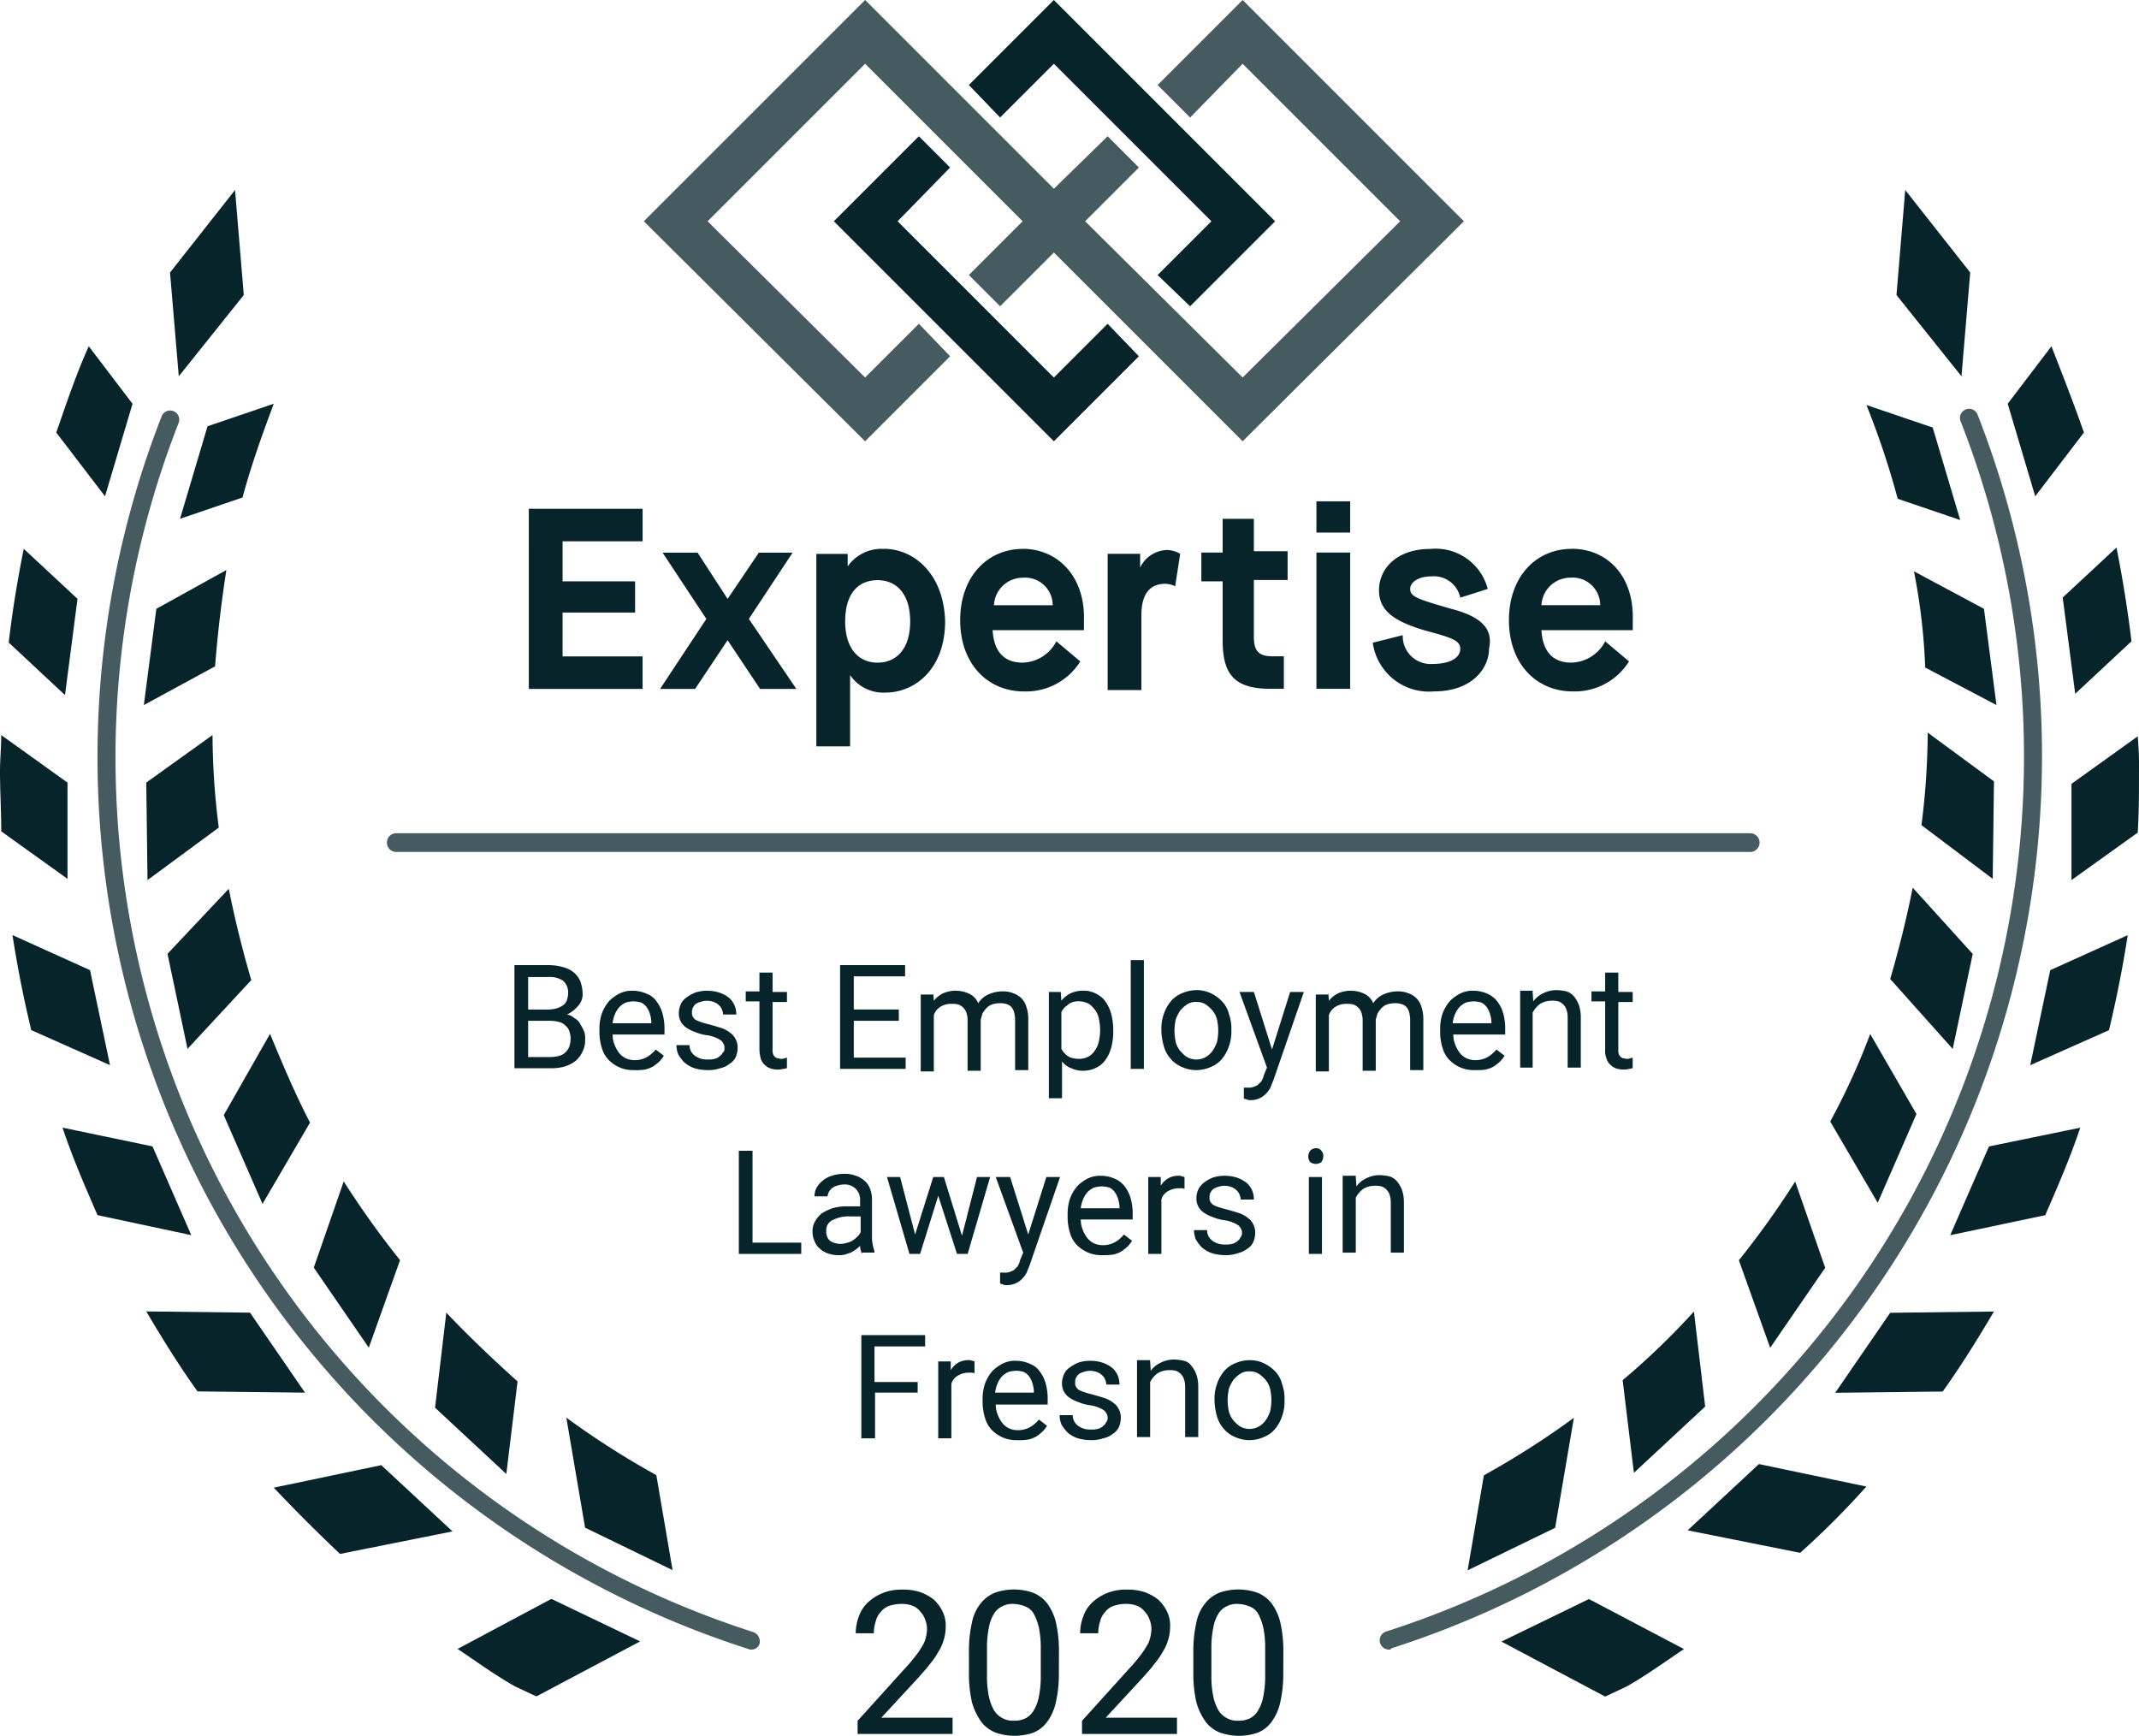 <?xml version="1.0" encoding="UTF-8"?> <svg xmlns="http://www.w3.org/2000/svg" width="140.528" height="114.041" viewBox="0 0 140.528 114.041"><g id="ca_fresno_employment-lawyers_2020_inverse_2" data-name="ca_fresno_employment-lawyers_2020_inverse 2" transform="translate(-28.8 -18.6)"><g id="Group_71" data-name="Group 71" transform="translate(35.206 45.498)" opacity="0.75"><path id="Path_49" data-name="Path 49" d="M129.243,165.575a.607.607,0,0,1-.164-1.191,60.371,60.371,0,0,0,37.74-79.463.6.6,0,1,1,1.109-.452,61.567,61.567,0,0,1-38.52,81.024C129.366,165.575,129.325,165.575,129.243,165.575Zm-41.887,0a.37.37,0,0,1-.205-.041A61.541,61.541,0,0,1,48.63,84.51a.6.6,0,0,1,1.109.452,60.342,60.342,0,0,0,37.74,79.463.651.651,0,0,1,.411.78A.544.544,0,0,1,87.355,165.575Z" transform="translate(-44.4 -84.099)" fill="#08242b"></path></g><g id="Group_72" data-name="Group 72" transform="translate(28.8 31.084)"><path id="Path_50" data-name="Path 50" d="M40.545,61.238,44.816,55.9,44.241,49,39.97,54.421ZM35.7,69.122l1.807-6.078-2.875-3.778c-.821,1.807-1.478,3.778-2.135,5.667Zm6.735-4.6L40.627,70.6l4.107-1.4c.575-2.135,1.314-4.189,2.053-6.16ZM33.071,82.181l.821-6.324-3.532-3.285c-.411,2.053-.739,4.024-.986,6.16Zm6-5.667-.821,6.324,4.682-2.546c.164-2.135.411-4.189.739-6.324ZM33.235,87.931,28.882,84.81c0,.821-.082,1.561-.082,2.382,0,1.314.082,2.628.082,3.942l4.353,3.121V87.931Zm5.174,0,.082,6.406,4.682-3.45a49.25,49.25,0,0,1-.411-6.078l-4.353,3.121Zm-2.382,18.562-1.314-6.242-5.092-2.3c.329,2.135.739,4.189,1.232,6.242Zm3.778-7.31,1.314,6.242,4.189-4.517c-.575-1.971-1.068-3.942-1.478-6l-4.024,4.271Zm1.561,18.48-2.546-5.831L32.907,110.6c.657,1.971,1.478,3.86,2.3,5.749Zm2.135-7.885,2.546,5.831,3.121-5.339c-.986-1.889-1.807-3.86-2.628-5.831Zm5.339,18.233-3.614-5.256-6.817-.082c1.068,1.807,2.135,3.532,3.367,5.256Zm.575-8.213,3.614,5.256,2.053-5.749a58.864,58.864,0,0,1-3.7-5.174Zm1.725,18.808,7.392-1.478-4.682-4.353-7.063,1.478C48.183,135.732,49.662,137.21,51.14,138.606Zm6.981-15.852L57.382,129l4.682,4.353.739-6.078C61.16,125.794,59.6,124.315,58.121,122.755Zm6.9,18.808-6.16,3.285c1.232.821,2.464,1.725,3.778,2.464l1.4.657,6.817-3.614-5.831-2.793Zm2.218-4.682,5.749,2.792-1.068-6.242a55.5,55.5,0,0,1-5.914-3.778l1.232,7.228Zm91-82.461L153.97,49l-.575,6.9,4.271,5.339Zm2.464,8.624,1.807,6.078,3.2-4.189c-.657-1.889-1.4-3.778-2.135-5.667L160.7,63.045Zm-3.121,7.638-1.807-6.078-4.353-1.478a54.157,54.157,0,0,1,2.053,6.16Zm11.252,7.967q-.37-3.08-.986-6.16l-3.532,3.285.821,6.324Zm-8.87,4.189-.821-6.324-4.6-2.464a40.3,40.3,0,0,1,.739,6.324l4.682,2.464Zm4.928,11.5,4.353-3.121c.082-1.314.082-2.628.082-3.942a22.293,22.293,0,0,0-.082-2.382l-4.353,3.121v6.324Zm-5.174-.082.082-6.406-4.353-3.2a49.248,49.248,0,0,1-.411,6.078Zm3.778,6-1.314,6.242,5.174-2.3c.493-2.053.9-4.107,1.232-6.242Zm-6.406,5.174,1.314-6.242-3.942-4.353c-.411,2.053-.9,4.024-1.478,6Zm2.382,6.406-2.546,5.831,6.242-1.314c.821-1.889,1.643-3.778,2.3-5.749Zm-7.31,3.7,2.546-5.831-3.039-5.256a45.611,45.611,0,0,1-2.628,5.749Zm.821,7.228-3.614,5.256,7.063-.082c1.232-1.725,2.3-3.45,3.367-5.256l-6.817.082Zm-7.885,2.3,3.614-5.256-1.971-5.667a58.866,58.866,0,0,1-3.7,5.174Zm6.324,9.117-7.063-1.478-4.682,4.353,7.392,1.478A54.405,54.405,0,0,0,151.424,134.171Zm-16.016-6.981.739,6.078,4.682-4.353-.739-6.242A48.47,48.47,0,0,1,135.408,127.19Zm-2.218,14.373-5.749,2.792,6.817,3.614,1.4-.657c1.314-.739,2.546-1.643,3.778-2.464l-6.242-3.285Zm-7.967-1.889,5.749-2.792,1.232-7.228a55.5,55.5,0,0,1-5.914,3.778Z" transform="translate(-28.8 -49)" fill="#08242b"></path></g><g id="Group_73" data-name="Group 73" transform="translate(63.542 51.535)"><path id="Path_51" data-name="Path 51" d="M161.037,99.95h-2.053v2.218h-1.4v1.889h1.4v3.86c0,2.135.657,3.2,3.121,3.2h.9v-2.135h-.739c-.986,0-1.232-.411-1.232-1.314v-3.7h2.218v-1.889h-2.218V99.95Zm4.107-1.15h2.218v2.053h-2.218Zm0,3.367h2.218v8.952h-2.218Zm8.87,3.7c-2.3-.657-2.71-.821-2.71-1.314,0-.411.493-.821,1.4-.821a1.765,1.765,0,0,1,1.889,1.4l1.807-.575a3.539,3.539,0,0,0-3.778-2.628c-2.218,0-3.367,1.314-3.367,2.71s1.068,2.053,2.957,2.628c1.807.493,2.382.657,2.382,1.232s-.657.986-1.807.986a1.831,1.831,0,0,1-1.971-1.889l-1.971.493a3.728,3.728,0,0,0,4.024,3.2c2.546,0,3.614-1.561,3.614-2.792.246-1.15-.246-2.053-2.464-2.628Zm7.885-3.942c-2.3,0-4.107,1.807-4.107,4.682s1.807,4.682,4.189,4.682a4.192,4.192,0,0,0,3.7-1.971L184.116,108a2.575,2.575,0,0,1-2.218,1.4c-1.232,0-1.889-.739-1.971-2.135h6V106.6c.082-2.875-1.643-4.682-4.024-4.682Zm-1.971,3.7a1.9,1.9,0,0,1,1.889-1.807,1.813,1.813,0,0,1,1.971,1.807Zm-66.527,5.5h7.474v-2.135h-5.256V106.11h4.764v-2.053h-4.764v-2.628h5.256V99.293H113.4Zm17.33-8.952h-2.218l-2.053,3.039-1.971-3.039h-2.3l2.875,4.353-3.039,4.6h2.3l2.135-3.2,2.135,3.2h2.382l-3.121-4.6Zm6-.246a2.71,2.71,0,0,0-2.382,1.15v-.821H132.29V114.9h2.218v-4.682a2.644,2.644,0,0,0,2.3,1.15c2.053,0,3.942-1.643,3.942-4.682C140.668,103.564,138.7,101.921,136.726,101.921Zm-.411,7.474c-1.232,0-2.135-.9-2.135-2.71,0-1.889.9-2.71,2.135-2.71s2.135.9,2.135,2.71S137.547,109.4,136.315,109.4Zm9.527-7.474c-2.3,0-4.107,1.807-4.107,4.682s1.807,4.682,4.189,4.682a4.192,4.192,0,0,0,3.7-1.971L148.06,108a2.575,2.575,0,0,1-2.218,1.4c-1.232,0-1.889-.739-1.971-2.135h6V106.6C149.949,103.728,148.142,101.921,145.842,101.921Zm-1.889,3.7a1.9,1.9,0,0,1,1.889-1.807,1.813,1.813,0,0,1,1.971,1.807ZM155.37,102a2.02,2.02,0,0,0-1.807,1.15v-.9h-2.135V111.2h2.218v-4.928c0-1.4.575-2.053,1.561-2.053a1.547,1.547,0,0,1,.657.164l.329-2.135A1.836,1.836,0,0,0,155.37,102Z" transform="translate(-113.4 -98.8)" fill="#08242b"></path></g><g id="Group_77" data-name="Group 77" transform="translate(71.098 18.6)"><g id="Group_74" data-name="Group 74" transform="translate(21.354)"><path id="Path_52" data-name="Path 52" d="M189.385,22.789l10.349,10.349L196.2,36.669l2.135,2.053,5.585-5.585L189.385,18.6,183.8,24.185l2.053,2.135Z" transform="translate(-183.8 -18.6)" fill="#08242b"></path></g><g id="Group_75" data-name="Group 75" opacity="0.75"><path id="Path_53" data-name="Path 53" d="M165.556,24.185l2.135,2.135,3.45-3.532L181.49,33.137,171.141,43.4,160.793,33.137l3.532-3.532-2.053-2.053L158.739,31l-12.4-12.4L131.8,33.137l14.537,14.455,5.585-5.585-2.053-2.135L146.337,43.4,135.989,33.137l10.349-10.349,10.349,10.349-3.532,3.532,2.053,2.053,3.532-3.532,12.4,12.4,14.537-14.455L171.141,18.6Z" transform="translate(-131.8 -18.6)" fill="#08242b"></path></g><g id="Group_76" data-name="Group 76" transform="translate(12.484 8.952)"><path id="Path_54" data-name="Path 54" d="M176.655,56.252,166.389,45.985l3.45-3.532L167.785,40.4,162.2,45.985,176.655,60.44l5.585-5.585-2.053-2.135Z" transform="translate(-162.2 -40.4)" fill="#08242b"></path></g></g><g id="Group_80" data-name="Group 80" transform="translate(71.098 18.6)" opacity="0"><g id="Group_78" data-name="Group 78"><path id="Path_55" data-name="Path 55" d="M185.679,33.137,171.141,18.6l-6.16,6.242,2.053,2.053,4.107-4.107L181.49,33.137,171.141,43.486,167.035,39.3l-2.053-2.053-4.189-4.107,4.189-4.107L162.846,26.9,158.739,31,154.633,26.9,152.5,24.842l-6.16-6.242L131.8,33.137l14.537,14.455,6.16-6.16L150.444,39.3l-4.107,4.189L135.989,33.137l10.349-10.349,4.107,4.107,2.053,2.135,4.189,4.107L152.5,37.244l2.135,2.053,4.107-4.107,4.107,4.107,2.135,2.135,6.16,6.16Z" transform="translate(-131.8 -18.6)" fill="#08242b"></path></g><g id="Group_79" data-name="Group 79" transform="translate(12.484)"><path id="Path_56" data-name="Path 56" d="M176.655,22.789l4.107,4.107,2.135,2.135L187,33.137,182.9,37.244l2.053,2.053,6.242-6.16L184.951,26.9,182.9,24.842,176.655,18.6l-6.242,6.242,2.135,2.053ZM180.762,39.3l-4.107,4.189L172.549,39.3l-2.135-2.053-4.107-4.107,4.107-4.107L168.36,26.9l-6.16,6.242,6.16,6.16,2.053,2.135,6.242,6.16,6.242-6.16Z" transform="translate(-162.2 -18.6)" fill="#08242b"></path></g></g><g id="Group_81" data-name="Group 81" transform="translate(54.22 73.341)" opacity="0.75"><path id="Path_57" data-name="Path 57" d="M180.265,153.132H91.316a.616.616,0,1,1,0-1.232h88.949a.616.616,0,1,1,0,1.232Z" transform="translate(-90.7 -151.9)" fill="#08242b"></path></g><g id="Group_96" data-name="Group 96" transform="translate(62.597 81.678)"><g id="Group_82" data-name="Group 82" transform="translate(0 0.329)"><path id="Path_58" data-name="Path 58" d="M111.1,179.817V173h2.218a3.5,3.5,0,0,1,.945.123,1.833,1.833,0,0,1,.7.329,1.567,1.567,0,0,1,.452.575,2.43,2.43,0,0,1,.164.821,1.119,1.119,0,0,1-.287.821,2.1,2.1,0,0,1-.739.575.937.937,0,0,1,.493.246.806.806,0,0,1,.37.37,4.48,4.48,0,0,1,.246.452,1.213,1.213,0,0,1,.082.534,1.629,1.629,0,0,1-.164.821,1.716,1.716,0,0,1-.452.616,2.283,2.283,0,0,1-.7.37,3.2,3.2,0,0,1-.9.123H111.1Zm.9-3.9h1.355a2.08,2.08,0,0,0,.534-.082,1.284,1.284,0,0,0,.411-.205.638.638,0,0,0,.246-.329,1.476,1.476,0,0,0,.082-.452,1.019,1.019,0,0,0-.329-.821,1.579,1.579,0,0,0-.986-.246H112Zm0,.7v2.423h1.478a2.423,2.423,0,0,0,.575-.082.852.852,0,0,0,.411-.246.97.97,0,0,0,.246-.37,2.061,2.061,0,0,0,.082-.493,1.532,1.532,0,0,0-.082-.493.739.739,0,0,0-.246-.37.852.852,0,0,0-.411-.246,2.425,2.425,0,0,0-.575-.082H112Z" transform="translate(-111.1 -173)" fill="#08242b"></path></g><g id="Group_83" data-name="Group 83" transform="translate(5.585 2.012)"><path id="Path_59" data-name="Path 59" d="M127,182.315a2.283,2.283,0,0,1-.945-.164,2.33,2.33,0,0,1-.739-.493,1.861,1.861,0,0,1-.452-.78,3.529,3.529,0,0,1-.164-.986v-.205a3.147,3.147,0,0,1,.164-1.109,2.734,2.734,0,0,1,.493-.821,2.7,2.7,0,0,1,.7-.493,1.839,1.839,0,0,1,.821-.164,2.282,2.282,0,0,1,.945.205,1.411,1.411,0,0,1,.657.534,2.29,2.29,0,0,1,.37.78,3.594,3.594,0,0,1,.123.986v.37h-3.408a1.7,1.7,0,0,0,.123.657,2.213,2.213,0,0,0,.287.534,1.284,1.284,0,0,0,.452.37,1.372,1.372,0,0,0,.616.123,1.573,1.573,0,0,0,.78-.205,2.161,2.161,0,0,0,.575-.493l.534.411a2.254,2.254,0,0,1-.287.37,3.588,3.588,0,0,1-.411.329,2.062,2.062,0,0,1-.534.205A3.54,3.54,0,0,1,127,182.315Zm-.082-4.517a2.061,2.061,0,0,0-.493.082,1.475,1.475,0,0,0-.411.287,1.7,1.7,0,0,0-.287.452,2.224,2.224,0,0,0-.164.616h2.546v-.082a2.062,2.062,0,0,0-.082-.493,1.518,1.518,0,0,0-.205-.452.969.969,0,0,0-.37-.329A1.822,1.822,0,0,0,126.918,177.8Z" transform="translate(-124.7 -177.1)" fill="#08242b"></path></g><g id="Group_84" data-name="Group 84" transform="translate(10.636 2.012)"><path id="Path_60" data-name="Path 60" d="M140.162,180.878a.521.521,0,0,0-.041-.246.859.859,0,0,0-.164-.246,1.478,1.478,0,0,0-.37-.205,2.224,2.224,0,0,0-.616-.164,3.184,3.184,0,0,1-.739-.205,2.508,2.508,0,0,1-.575-.287,1.165,1.165,0,0,1-.37-.411,1.137,1.137,0,0,1-.123-.534,1.449,1.449,0,0,1,.123-.575,1,1,0,0,1,.37-.452,2.617,2.617,0,0,1,.575-.329,2.391,2.391,0,0,1,.78-.123,2.648,2.648,0,0,1,.821.123,2.177,2.177,0,0,1,.616.329,1.417,1.417,0,0,1,.37.493,1.648,1.648,0,0,1,.123.616h-.862a1.27,1.27,0,0,0-.082-.329.737.737,0,0,0-.205-.287.894.894,0,0,0-.329-.205,1.283,1.283,0,0,0-.9,0,.825.825,0,0,0-.329.164.859.859,0,0,0-.164.246.609.609,0,0,0-.041.287.445.445,0,0,0,.041.246.721.721,0,0,0,.164.205,1.608,1.608,0,0,0,.37.164,5.239,5.239,0,0,0,.575.164c.287.082.575.164.821.246a1.921,1.921,0,0,1,.575.329,1.043,1.043,0,0,1,.329.411,1.137,1.137,0,0,1,.123.534,1.648,1.648,0,0,1-.123.616,1.064,1.064,0,0,1-.411.452,1.429,1.429,0,0,1-.616.287,2.391,2.391,0,0,1-.78.123,3.2,3.2,0,0,1-.9-.123,2.083,2.083,0,0,1-.657-.37,2.636,2.636,0,0,1-.411-.534,1.648,1.648,0,0,1-.123-.616h.862a.828.828,0,0,0,.123.452.959.959,0,0,0,.287.287,1.458,1.458,0,0,0,.37.164,1.4,1.4,0,0,0,.411.041,1.54,1.54,0,0,0,.452-.041.825.825,0,0,0,.329-.164c.082-.082.164-.123.205-.246C140.162,181.083,140.162,181,140.162,180.878Z" transform="translate(-137 -177.1)" fill="#08242b"></path></g><g id="Group_85" data-name="Group 85" transform="translate(15.194 0.821)"><path id="Path_61" data-name="Path 61" d="M149.866,174.241v1.232h.945v.657h-.945v3.121a.8.8,0,0,0,.041.329.567.567,0,0,0,.123.164.311.311,0,0,0,.164.082c.082,0,.123.041.205.041a.521.521,0,0,0,.246-.041c.082,0,.123-.041.164-.041v.7c-.082,0-.164.041-.246.041a1.266,1.266,0,0,1-.411.041,1.477,1.477,0,0,1-.452-.082.97.97,0,0,1-.37-.246.852.852,0,0,1-.246-.411,2.485,2.485,0,0,1-.082-.616v-3.121h-.9v-.657h.9V174.2h.862Z" transform="translate(-148.1 -174.2)" fill="#08242b"></path></g><g id="Group_86" data-name="Group 86" transform="translate(21.395 0.329)"><path id="Path_62" data-name="Path 62" d="M167.06,176.655H164.1v2.423h3.408v.739H163.2V173h4.271v.739H164.1v2.176h2.957Z" transform="translate(-163.2 -173)" fill="#08242b"></path></g><g id="Group_87" data-name="Group 87" transform="translate(26.693 2.012)"><path id="Path_63" data-name="Path 63" d="M176.921,177.182l.041.575a1.818,1.818,0,0,1,.616-.493,2.106,2.106,0,0,1,1.725.041,1.208,1.208,0,0,1,.575.616,1.494,1.494,0,0,1,.657-.575,2.282,2.282,0,0,1,.945-.205,1.77,1.77,0,0,1,.7.123,1.449,1.449,0,0,1,.534.329,1.324,1.324,0,0,1,.329.575,2.47,2.47,0,0,1,.123.821v3.326H182.3v-3.326a2.081,2.081,0,0,0-.082-.534.894.894,0,0,0-.205-.329.826.826,0,0,0-.329-.164,1.539,1.539,0,0,0-.452-.041,1.476,1.476,0,0,0-.452.082.97.97,0,0,0-.37.246,2.279,2.279,0,0,0-.246.329c-.041.123-.082.287-.123.411v3.367h-.862V179.03a1.532,1.532,0,0,0-.082-.493.861.861,0,0,0-.534-.534,1.539,1.539,0,0,0-.452-.041,1.313,1.313,0,0,0-.739.205,1.051,1.051,0,0,0-.411.534v3.7H176.1v-5.051h.821v-.164Z" transform="translate(-176.1 -177.1)" fill="#08242b"></path></g><g id="Group_88" data-name="Group 88" transform="translate(35.112 2.012)"><path id="Path_64" data-name="Path 64" d="M200.83,179.769a4.137,4.137,0,0,1-.123,1.027,2.507,2.507,0,0,1-.37.821,1.535,1.535,0,0,1-.616.534,1.869,1.869,0,0,1-.821.205,1.729,1.729,0,0,1-.821-.164,1.342,1.342,0,0,1-.616-.452v2.423H196.6v-6.981h.78l.041.575a1.818,1.818,0,0,1,.616-.493,1.905,1.905,0,0,1,.862-.164,1.617,1.617,0,0,1,.821.205,1.535,1.535,0,0,1,.616.534,2.507,2.507,0,0,1,.37.821,4.349,4.349,0,0,1,.123,1.109Zm-.862-.123a3.618,3.618,0,0,0-.082-.7,1.44,1.44,0,0,0-.246-.575,1.947,1.947,0,0,0-.411-.411,1.361,1.361,0,0,0-.616-.164,1.266,1.266,0,0,0-.411.041.826.826,0,0,0-.329.164c-.082.082-.164.123-.246.205a1.738,1.738,0,0,0-.205.287v2.423a1.248,1.248,0,0,0,.205.287,1.09,1.09,0,0,0,.246.205.784.784,0,0,0,.329.123,1.266,1.266,0,0,0,.411.041,1.174,1.174,0,0,0,1.027-.575,1.44,1.44,0,0,0,.246-.575,3.617,3.617,0,0,0,.082-.7Z" transform="translate(-196.6 -177.1)" fill="#08242b"></path></g><g id="Group_89" data-name="Group 89" transform="translate(40.491)"><path id="Path_65" data-name="Path 65" d="M210.562,179.346H209.7V172.2h.862Z" transform="translate(-209.7 -172.2)" fill="#08242b"></path></g><g id="Group_90" data-name="Group 90" transform="translate(42.503 1.971)"><path id="Path_66" data-name="Path 66" d="M214.6,179.587a2.836,2.836,0,0,1,.164-1.027,2.645,2.645,0,0,1,.452-.821,1.9,1.9,0,0,1,.739-.534A2.437,2.437,0,0,1,216.9,177a2.142,2.142,0,0,1,.945.205,2.437,2.437,0,0,1,.739.534,1.779,1.779,0,0,1,.452.821,2.835,2.835,0,0,1,.164,1.027v.082a2.835,2.835,0,0,1-.164,1.027,2.645,2.645,0,0,1-.452.821,1.9,1.9,0,0,1-.739.534,2.435,2.435,0,0,1-.945.205,2.281,2.281,0,0,1-.945-.205,1.9,1.9,0,0,1-.739-.534,2.013,2.013,0,0,1-.452-.821,4.128,4.128,0,0,1-.164-1.027Zm.862.123a3.616,3.616,0,0,0,.082.7,1.517,1.517,0,0,0,.287.575,2.153,2.153,0,0,0,.452.411,1.237,1.237,0,0,0,1.232,0,1.421,1.421,0,0,0,.452-.411,2.509,2.509,0,0,0,.287-.575,3.617,3.617,0,0,0,.082-.7v-.082a3.618,3.618,0,0,0-.082-.7,1.517,1.517,0,0,0-.287-.575,2.152,2.152,0,0,0-.452-.411,1.069,1.069,0,0,0-.616-.164.99.99,0,0,0-.616.164,2.152,2.152,0,0,0-.452.411,2.508,2.508,0,0,0-.287.575,3.616,3.616,0,0,0-.082.7Z" transform="translate(-214.6 -177)" fill="#08242b"></path></g><g id="Group_91" data-name="Group 91" transform="translate(47.637 2.094)"><path id="Path_67" data-name="Path 67" d="M229.235,181.078l1.191-3.778h.9l-2.012,5.831a4.259,4.259,0,0,0-.164.411,1.475,1.475,0,0,1-.287.411,1.287,1.287,0,0,1-.452.329,1.312,1.312,0,0,1-.575.123h-.123a1747.748,1747.748,0,0,0-.246-.082c-.041,0-.082,0-.082-.041v-.7h.246a.911.911,0,0,0,.37-.041,2,2,0,0,0,.287-.123l.246-.246a1.23,1.23,0,0,0,.164-.411l.205-.493L227.1,177.3h.945Z" transform="translate(-227.1 -177.3)" fill="#08242b"></path></g><g id="Group_92" data-name="Group 92" transform="translate(52.647 2.012)"><path id="Path_68" data-name="Path 68" d="M240.121,177.182l.041.575a1.818,1.818,0,0,1,.616-.493,2.106,2.106,0,0,1,1.725.041,1.208,1.208,0,0,1,.575.616,1.494,1.494,0,0,1,.657-.575,2.282,2.282,0,0,1,.945-.205,1.77,1.77,0,0,1,.7.123,1.449,1.449,0,0,1,.534.329,1.324,1.324,0,0,1,.329.575,2.47,2.47,0,0,1,.123.821v3.326H245.5v-3.326a2.081,2.081,0,0,0-.082-.534.894.894,0,0,0-.205-.329.826.826,0,0,0-.329-.164,1.539,1.539,0,0,0-.452-.041,1.476,1.476,0,0,0-.452.082.97.97,0,0,0-.37.246,2.28,2.28,0,0,0-.246.329c-.041.123-.082.287-.123.411v3.367h-.862V179.03a1.531,1.531,0,0,0-.082-.493.861.861,0,0,0-.534-.534,1.539,1.539,0,0,0-.452-.041,1.313,1.313,0,0,0-.739.205,1.051,1.051,0,0,0-.411.534v3.7H239.3v-5.051h.821v-.164Z" transform="translate(-239.3 -177.1)" fill="#08242b"></path></g><g id="Group_93" data-name="Group 93" transform="translate(60.819 2.012)"><path id="Path_69" data-name="Path 69" d="M261.5,182.315a2.283,2.283,0,0,1-.945-.164,2.33,2.33,0,0,1-.739-.493,1.861,1.861,0,0,1-.452-.78,3.529,3.529,0,0,1-.164-.986v-.205a3.147,3.147,0,0,1,.164-1.109,2.734,2.734,0,0,1,.493-.821,2.7,2.7,0,0,1,.7-.493,1.839,1.839,0,0,1,.821-.164,2.282,2.282,0,0,1,.945.205,1.648,1.648,0,0,1,.657.534,2.289,2.289,0,0,1,.37.78,3.593,3.593,0,0,1,.123.986v.37h-3.409a1.7,1.7,0,0,0,.123.657,2.211,2.211,0,0,0,.287.534,1.284,1.284,0,0,0,.452.37,1.371,1.371,0,0,0,.616.123,1.572,1.572,0,0,0,.78-.205,2.161,2.161,0,0,0,.575-.493l.534.411a2.254,2.254,0,0,1-.288.37,3.59,3.59,0,0,1-.411.329,2.063,2.063,0,0,1-.534.205A3.757,3.757,0,0,1,261.5,182.315Zm-.123-4.517a2.061,2.061,0,0,0-.493.082,1.475,1.475,0,0,0-.411.287,1.7,1.7,0,0,0-.287.452,2.225,2.225,0,0,0-.164.616h2.546v-.082a2.059,2.059,0,0,0-.082-.493,1.519,1.519,0,0,0-.205-.452.97.97,0,0,0-.37-.329A1.823,1.823,0,0,0,261.376,177.8Z" transform="translate(-259.2 -177.1)" fill="#08242b"></path></g><g id="Group_94" data-name="Group 94" transform="translate(66.075 1.971)"><path id="Path_70" data-name="Path 70" d="M272.821,177.123l.041.616a1.648,1.648,0,0,1,.657-.534,1.909,1.909,0,0,1,.862-.205,3.191,3.191,0,0,1,.657.082,1.047,1.047,0,0,1,.493.328,1.92,1.92,0,0,1,.329.575,2.47,2.47,0,0,1,.123.821v3.285h-.862v-3.326a1.532,1.532,0,0,0-.082-.493.862.862,0,0,0-.534-.534,1.54,1.54,0,0,0-.452-.041,1.418,1.418,0,0,0-.739.205,1.672,1.672,0,0,0-.493.575v3.614H272v-5.051h.821Z" transform="translate(-272 -177)" fill="#08242b"></path></g><g id="Group_95" data-name="Group 95" transform="translate(70.757 0.821)"><path id="Path_71" data-name="Path 71" d="M285.166,174.241v1.232h.945v.657h-.945v3.121a.8.8,0,0,0,.041.329.567.567,0,0,0,.123.164.311.311,0,0,0,.164.082c.082,0,.123.041.205.041a.521.521,0,0,0,.246-.041c.082,0,.123-.041.164-.041v.7c-.082,0-.164.041-.246.041a1.266,1.266,0,0,1-.411.041,1.477,1.477,0,0,1-.452-.082.97.97,0,0,1-.37-.246.852.852,0,0,1-.246-.411,1.4,1.4,0,0,1-.082-.616v-3.121h-.9v-.657h.9V174.2h.862v.041Z" transform="translate(-283.4 -174.2)" fill="#08242b"></path></g></g><g id="Group_106" data-name="Group 106" transform="translate(77.34 94.039)"><g id="Group_97" data-name="Group 97" transform="translate(0 0.164)"><path id="Path_72" data-name="Path 72" d="M147.9,208.737h3.2v.739H147V202.7h.9Z" transform="translate(-147 -202.7)" fill="#08242b"></path></g><g id="Group_98" data-name="Group 98" transform="translate(4.846 1.684)"><path id="Path_73" data-name="Path 73" d="M162.044,211.656a1.706,1.706,0,0,1-.082-.246.8.8,0,0,1-.041-.287,1.788,1.788,0,0,1-.287.246,2.3,2.3,0,0,1-.329.205l-.37.123a1.54,1.54,0,0,1-.452.041,1.919,1.919,0,0,1-.7-.123,1.449,1.449,0,0,1-.534-.329,1.047,1.047,0,0,1-.329-.493,1.312,1.312,0,0,1-.123-.575,1.258,1.258,0,0,1,.164-.7,1.843,1.843,0,0,1,.452-.534,3.639,3.639,0,0,1,.7-.329,3.293,3.293,0,0,1,.945-.123h.862v-.411a.99.99,0,0,0-.287-.739,1.022,1.022,0,0,0-.78-.287,1.476,1.476,0,0,0-.452.082.825.825,0,0,0-.329.164,1.088,1.088,0,0,0-.205.246.761.761,0,0,0-.082.287h-.862a1.265,1.265,0,0,1,.123-.534,1.746,1.746,0,0,1,1.027-.821,2.648,2.648,0,0,1,.821-.123,1.99,1.99,0,0,1,.739.123,1.612,1.612,0,0,1,.575.329,1.251,1.251,0,0,1,.37.534,1.989,1.989,0,0,1,.123.739v2.341a2.342,2.342,0,0,0,.041.534,4.262,4.262,0,0,0,.123.493v.082h-.821Zm-1.4-.657a1.746,1.746,0,0,0,.452-.082,1.015,1.015,0,0,0,.37-.164,1.785,1.785,0,0,0,.287-.246.737.737,0,0,0,.205-.287v-1.027h-.7a2.277,2.277,0,0,0-1.15.246.723.723,0,0,0-.411.7.8.8,0,0,0,.041.329.629.629,0,0,0,.452.452A1.476,1.476,0,0,0,160.648,211Z" transform="translate(-158.8 -206.4)" fill="#08242b"></path></g><g id="Group_99" data-name="Group 99" transform="translate(9.733 1.889)"><path id="Path_74" data-name="Path 74" d="M175.628,210.76l.986-3.86h.862L176,211.951h-.7l-1.232-3.819-1.191,3.819h-.7L170.7,206.9h.862l.986,3.778,1.191-3.778h.7Z" transform="translate(-170.7 -206.9)" fill="#08242b"></path></g><g id="Group_100" data-name="Group 100" transform="translate(16.878 1.889)"><path id="Path_75" data-name="Path 75" d="M190.235,210.678l1.191-3.778h.9l-2.012,5.831a4.264,4.264,0,0,0-.164.411,1.475,1.475,0,0,1-.287.411,1.287,1.287,0,0,1-.452.329,1.449,1.449,0,0,1-.575.123h-.123a873.874,873.874,0,0,1-.246-.082c-.041-.041-.082,0-.082-.041v-.7h.246a.911.911,0,0,0,.37-.041,2,2,0,0,0,.287-.123l.246-.246a1.23,1.23,0,0,0,.164-.411l.205-.493L188.1,206.9h.945Z" transform="translate(-188.1 -206.9)" fill="#08242b"></path></g><g id="Group_101" data-name="Group 101" transform="translate(21.601 1.807)"><path id="Path_76" data-name="Path 76" d="M201.9,211.915a2.283,2.283,0,0,1-.945-.164,2.331,2.331,0,0,1-.739-.493,1.862,1.862,0,0,1-.452-.78,3.529,3.529,0,0,1-.164-.986v-.205a3.147,3.147,0,0,1,.164-1.109,2.733,2.733,0,0,1,.493-.821,2.7,2.7,0,0,1,.7-.493,1.839,1.839,0,0,1,.821-.164,2.282,2.282,0,0,1,.945.205,1.648,1.648,0,0,1,.657.534,2.29,2.29,0,0,1,.37.78,3.594,3.594,0,0,1,.123.986v.37h-3.408a1.7,1.7,0,0,0,.123.657,2.213,2.213,0,0,0,.287.534,1.284,1.284,0,0,0,.452.37,1.371,1.371,0,0,0,.616.123,1.573,1.573,0,0,0,.78-.205,2.162,2.162,0,0,0,.575-.493l.534.411a2.255,2.255,0,0,1-.287.37,3.59,3.59,0,0,1-.411.329,2.062,2.062,0,0,1-.534.205A3.757,3.757,0,0,1,201.9,211.915Zm-.082-4.517a2.062,2.062,0,0,0-.493.082,1.475,1.475,0,0,0-.411.287,1.7,1.7,0,0,0-.287.452,2.223,2.223,0,0,0-.164.616h2.546v-.082a2.062,2.062,0,0,0-.082-.493,1.518,1.518,0,0,0-.205-.452.97.97,0,0,0-.37-.329A1.823,1.823,0,0,0,201.818,207.4Z" transform="translate(-199.6 -206.7)" fill="#08242b"></path></g><g id="Group_102" data-name="Group 102" transform="translate(26.898 1.807)"><path id="Path_77" data-name="Path 77" d="M214.923,207.562c-.082,0-.123-.041-.205-.041h-.205a1.418,1.418,0,0,0-.739.205.907.907,0,0,0-.411.534v3.573H212.5v-5.051h.821v.575a1.416,1.416,0,0,1,.493-.493,1.35,1.35,0,0,1,.7-.164.37.37,0,0,1,.205.041c.082,0,.123.041.164.041v.78Z" transform="translate(-212.5 -206.7)" fill="#08242b"></path></g><g id="Group_103" data-name="Group 103" transform="translate(29.896 1.807)"><path id="Path_78" data-name="Path 78" d="M222.962,210.478a.521.521,0,0,0-.041-.246.86.86,0,0,0-.164-.246,1.478,1.478,0,0,0-.37-.205,2.223,2.223,0,0,0-.616-.164,3.184,3.184,0,0,1-.739-.205,2.508,2.508,0,0,1-.575-.287,1.165,1.165,0,0,1-.37-.411,1.137,1.137,0,0,1-.123-.534,1.449,1.449,0,0,1,.123-.575,1.284,1.284,0,0,1,.37-.452,2.617,2.617,0,0,1,.575-.329,2.391,2.391,0,0,1,.78-.123,2.648,2.648,0,0,1,.821.123,2.176,2.176,0,0,1,.616.329,1.417,1.417,0,0,1,.37.493,1.5,1.5,0,0,1,.123.616h-.862a1.27,1.27,0,0,0-.082-.329.736.736,0,0,0-.205-.287.894.894,0,0,0-.329-.205,1.283,1.283,0,0,0-.9,0,.826.826,0,0,0-.329.164.859.859,0,0,0-.164.246.609.609,0,0,0-.041.287.445.445,0,0,0,.041.246.722.722,0,0,0,.164.205,1.61,1.61,0,0,0,.37.164,5.23,5.23,0,0,0,.575.164c.287.082.575.164.821.246a1.92,1.92,0,0,1,.575.329,1.043,1.043,0,0,1,.329.411,1.137,1.137,0,0,1,.123.534,1.648,1.648,0,0,1-.123.616,1.064,1.064,0,0,1-.411.452,1.7,1.7,0,0,1-.616.287,2.391,2.391,0,0,1-.78.123,3.2,3.2,0,0,1-.9-.123,2.083,2.083,0,0,1-.657-.37,2.636,2.636,0,0,1-.411-.534,1.648,1.648,0,0,1-.123-.616h.862a.828.828,0,0,0,.123.452.959.959,0,0,0,.287.287,1.457,1.457,0,0,0,.37.164,1.4,1.4,0,0,0,.411.041,1.54,1.54,0,0,0,.452-.041.826.826,0,0,0,.329-.164c.082-.082.164-.123.205-.246A.444.444,0,0,0,222.962,210.478Z" transform="translate(-219.8 -206.7)" fill="#08242b"></path></g><g id="Group_104" data-name="Group 104" transform="translate(37.411)"><path id="Path_79" data-name="Path 79" d="M238.1,202.834a.662.662,0,0,1,.123-.37.521.521,0,0,1,.37-.164.4.4,0,0,1,.37.164.5.5,0,0,1,.123.37.662.662,0,0,1-.123.37.616.616,0,0,1-.739,0A.573.573,0,0,1,238.1,202.834Zm.9,6.406h-.862v-5.051H239Z" transform="translate(-238.1 -202.3)" fill="#08242b"></path></g><g id="Group_105" data-name="Group 105" transform="translate(39.67 1.766)"><path id="Path_80" data-name="Path 80" d="M244.462,206.723l.041.616a1.648,1.648,0,0,1,.657-.534,1.909,1.909,0,0,1,.862-.205,3.193,3.193,0,0,1,.657.082,1.047,1.047,0,0,1,.493.329,1.921,1.921,0,0,1,.329.575,2.469,2.469,0,0,1,.123.821v3.285h-.862v-3.326a1.532,1.532,0,0,0-.082-.493.861.861,0,0,0-.534-.534,1.539,1.539,0,0,0-.452-.041,1.418,1.418,0,0,0-.739.205,1.672,1.672,0,0,0-.493.575v3.614H243.6v-5.051h.862Z" transform="translate(-243.6 -206.6)" fill="#08242b"></path></g></g><g id="Group_113" data-name="Group 113" transform="translate(85.389 106.317)"><g id="Group_107" data-name="Group 107" transform="translate(0)"><path id="Path_81" data-name="Path 81" d="M170.337,235.978H167.5v3h-.9V232.2h4.189v.739h-3.326v2.341H170.3v.7Z" transform="translate(-166.6 -232.2)" fill="#08242b"></path></g><g id="Group_108" data-name="Group 108" transform="translate(5.051 1.643)"><path id="Path_82" data-name="Path 82" d="M181.323,237.062a1.778,1.778,0,0,1-.205-.041h-.205a1.418,1.418,0,0,0-.739.205.907.907,0,0,0-.411.534v3.573H178.9v-5.051h.821v.575a1.416,1.416,0,0,1,.493-.493,1.35,1.35,0,0,1,.7-.164.37.37,0,0,1,.205.041c.082,0,.123.041.164.041v.78Z" transform="translate(-178.9 -236.2)" fill="#08242b"></path></g><g id="Group_109" data-name="Group 109" transform="translate(7.967 1.684)"><path id="Path_83" data-name="Path 83" d="M188.3,241.515a2.282,2.282,0,0,1-.945-.164,2.331,2.331,0,0,1-.739-.493,1.862,1.862,0,0,1-.452-.78,3.53,3.53,0,0,1-.164-.986v-.205a3.148,3.148,0,0,1,.164-1.109,2.733,2.733,0,0,1,.493-.821,2.7,2.7,0,0,1,.7-.493,1.839,1.839,0,0,1,.821-.164,2.281,2.281,0,0,1,.945.205,1.411,1.411,0,0,1,.657.534,2.29,2.29,0,0,1,.37.78,3.594,3.594,0,0,1,.123.986v.37h-3.408a1.7,1.7,0,0,0,.123.657,2.213,2.213,0,0,0,.287.534,1.284,1.284,0,0,0,.452.37,1.371,1.371,0,0,0,.616.123,1.573,1.573,0,0,0,.78-.205,2.16,2.16,0,0,0,.575-.493l.534.411a2.258,2.258,0,0,1-.287.37,3.6,3.6,0,0,1-.411.329,2.063,2.063,0,0,1-.534.205A3.757,3.757,0,0,1,188.3,241.515Zm-.123-4.558a2.061,2.061,0,0,0-.493.082,1.475,1.475,0,0,0-.411.287,1.7,1.7,0,0,0-.287.452,2.223,2.223,0,0,0-.164.616h2.546v-.082a2.061,2.061,0,0,0-.082-.493,1.518,1.518,0,0,0-.205-.452.97.97,0,0,0-.37-.329A1.609,1.609,0,0,0,188.176,236.957Z" transform="translate(-186 -236.3)" fill="#08242b"></path></g><g id="Group_110" data-name="Group 110" transform="translate(13.018 1.684)"><path id="Path_84" data-name="Path 84" d="M201.462,240.078a.521.521,0,0,0-.041-.246.86.86,0,0,0-.164-.246,1.478,1.478,0,0,0-.37-.205,2.223,2.223,0,0,0-.616-.164,3.185,3.185,0,0,1-.739-.205,2.508,2.508,0,0,1-.575-.287,1.165,1.165,0,0,1-.37-.411,1.137,1.137,0,0,1-.123-.534,1.449,1.449,0,0,1,.123-.575,1,1,0,0,1,.37-.452,2.618,2.618,0,0,1,.575-.329,2.391,2.391,0,0,1,.78-.123,2.647,2.647,0,0,1,.821.123,2.176,2.176,0,0,1,.616.329,1.417,1.417,0,0,1,.37.493,1.648,1.648,0,0,1,.123.616h-.862a1.27,1.27,0,0,0-.082-.329.737.737,0,0,0-.205-.287.893.893,0,0,0-.329-.205,1.283,1.283,0,0,0-.9,0,.825.825,0,0,0-.329.164.859.859,0,0,0-.164.246.609.609,0,0,0-.041.287.445.445,0,0,0,.041.246.721.721,0,0,0,.164.205,1.609,1.609,0,0,0,.37.164,5.23,5.23,0,0,0,.575.164c.287.082.575.164.821.246a1.921,1.921,0,0,1,.575.329,1.043,1.043,0,0,1,.329.411,1.137,1.137,0,0,1,.123.534,1.648,1.648,0,0,1-.123.616,1.064,1.064,0,0,1-.411.452,1.429,1.429,0,0,1-.616.287,2.391,2.391,0,0,1-.78.123,3.2,3.2,0,0,1-.9-.123,2.083,2.083,0,0,1-.657-.37,2.636,2.636,0,0,1-.411-.534,1.648,1.648,0,0,1-.123-.616h.862a.828.828,0,0,0,.123.452.959.959,0,0,0,.287.287,1.458,1.458,0,0,0,.37.164,1.4,1.4,0,0,0,.411.041,1.54,1.54,0,0,0,.452-.041.826.826,0,0,0,.329-.164c.082-.082.164-.123.205-.246A.444.444,0,0,0,201.462,240.078Z" transform="translate(-198.3 -236.3)" fill="#08242b"></path></g><g id="Group_111" data-name="Group 111" transform="translate(18.11 1.602)"><path id="Path_85" data-name="Path 85" d="M211.562,236.223l.041.616a1.648,1.648,0,0,1,.657-.534,1.908,1.908,0,0,1,.862-.205,3.192,3.192,0,0,1,.657.082.818.818,0,0,1,.493.329,1.921,1.921,0,0,1,.329.575,2.469,2.469,0,0,1,.123.821v3.285h-.862v-3.326a1.531,1.531,0,0,0-.082-.493.861.861,0,0,0-.534-.534,1.539,1.539,0,0,0-.452-.041,1.418,1.418,0,0,0-.739.205,1.672,1.672,0,0,0-.493.575v3.614H210.7v-5.051h.862Z" transform="translate(-210.7 -236.1)" fill="#08242b"></path></g><g id="Group_112" data-name="Group 112" transform="translate(23.202 1.643)"><path id="Path_86" data-name="Path 86" d="M223.1,238.787a2.836,2.836,0,0,1,.164-1.027,2.645,2.645,0,0,1,.452-.821,1.9,1.9,0,0,1,.739-.534,2.436,2.436,0,0,1,.945-.205,2.141,2.141,0,0,1,.945.205,2.438,2.438,0,0,1,.739.534,1.779,1.779,0,0,1,.452.821,2.835,2.835,0,0,1,.164,1.027v.082a2.835,2.835,0,0,1-.164,1.027,2.644,2.644,0,0,1-.452.821,1.9,1.9,0,0,1-.739.534,2.436,2.436,0,0,1-.945.205,2.282,2.282,0,0,1-.945-.205,1.9,1.9,0,0,1-.739-.534,2.013,2.013,0,0,1-.452-.821,4.129,4.129,0,0,1-.164-1.027Zm.862.082a3.617,3.617,0,0,0,.082.7,1.517,1.517,0,0,0,.287.575,2.153,2.153,0,0,0,.452.411,1.237,1.237,0,0,0,1.232,0,1.421,1.421,0,0,0,.452-.411,2.51,2.51,0,0,0,.287-.575,3.618,3.618,0,0,0,.082-.7v-.082a3.619,3.619,0,0,0-.082-.7,1.518,1.518,0,0,0-.287-.575,2.153,2.153,0,0,0-.452-.411,1.069,1.069,0,0,0-.616-.164.99.99,0,0,0-.616.164,2.153,2.153,0,0,0-.452.411,2.509,2.509,0,0,0-.287.575,3.617,3.617,0,0,0-.082.7Z" transform="translate(-223.1 -236.2)" fill="#08242b"></path></g></g><g id="Group_118" data-name="Group 118" transform="translate(85.02 123.031)"><g id="Group_114" data-name="Group 114" transform="translate(0 0)"><path id="Path_87" data-name="Path 87" d="M171.942,282.386h-6.119v-.862l3.08-3.409a9.435,9.435,0,0,0,.7-.821,4.755,4.755,0,0,0,.452-.657,1.739,1.739,0,0,0,.246-.575,2.4,2.4,0,0,0,.082-.534,1.7,1.7,0,0,0-.123-.657,1.449,1.449,0,0,0-.329-.534,1.121,1.121,0,0,0-.493-.37,1.918,1.918,0,0,0-.7-.123,2.469,2.469,0,0,0-.821.123,1.152,1.152,0,0,0-.575.411,1.292,1.292,0,0,0-.329.616,2.391,2.391,0,0,0-.123.78H165.7a3.135,3.135,0,0,1,.205-1.109,2.278,2.278,0,0,1,.575-.9,3.136,3.136,0,0,1,.945-.616,3.262,3.262,0,0,1,1.314-.246,3.635,3.635,0,0,1,1.191.164,3.187,3.187,0,0,1,.9.493,2.747,2.747,0,0,1,.575.78,2.093,2.093,0,0,1,.205,1.027,2.845,2.845,0,0,1-.123.821,2.963,2.963,0,0,1-.37.821,4.984,4.984,0,0,1-.575.821c-.205.287-.452.534-.657.78l-2.505,2.71h4.682v1.068Z" transform="translate(-165.7 -272.9)" fill="#08242b"></path></g><g id="Group_115" data-name="Group 115" transform="translate(7.433)"><path id="Path_88" data-name="Path 88" d="M189.714,278.4a8.413,8.413,0,0,1-.205,1.93,3.325,3.325,0,0,1-.575,1.273,2.08,2.08,0,0,1-.9.7,3.8,3.8,0,0,1-2.464,0,2.187,2.187,0,0,1-.945-.7,4.086,4.086,0,0,1-.616-1.273,8.412,8.412,0,0,1-.205-1.93v-1.437a8.412,8.412,0,0,1,.205-1.93,2.871,2.871,0,0,1,.575-1.232,2.278,2.278,0,0,1,.945-.7,3.8,3.8,0,0,1,2.464,0,2.187,2.187,0,0,1,.945.7,3.426,3.426,0,0,1,.575,1.232,8.412,8.412,0,0,1,.205,1.93Zm-1.191-1.643a6.356,6.356,0,0,0-.123-1.355,3.809,3.809,0,0,0-.329-.9,1.1,1.1,0,0,0-.575-.493,2.188,2.188,0,0,0-.78-.164,1.406,1.406,0,0,0-.739.164,1.23,1.23,0,0,0-.534.493,2.593,2.593,0,0,0-.329.9,6.356,6.356,0,0,0-.123,1.355v1.807a6.356,6.356,0,0,0,.123,1.355,3.231,3.231,0,0,0,.329.9,1.43,1.43,0,0,0,.575.534,1.406,1.406,0,0,0,.739.164,1.667,1.667,0,0,0,.78-.164,1.335,1.335,0,0,0,.534-.534,2.593,2.593,0,0,0,.329-.9,6.356,6.356,0,0,0,.123-1.355Z" transform="translate(-183.8 -272.9)" fill="#08242b"></path></g><g id="Group_116" data-name="Group 116" transform="translate(14.743 0)"><path id="Path_89" data-name="Path 89" d="M207.842,282.386h-6.119v-.862l3.08-3.409a9.432,9.432,0,0,0,.7-.821,4.756,4.756,0,0,0,.452-.657,1.74,1.74,0,0,0,.246-.575,2.4,2.4,0,0,0,.082-.534,1.7,1.7,0,0,0-.123-.657,1.449,1.449,0,0,0-.329-.534,1.121,1.121,0,0,0-.493-.37,1.918,1.918,0,0,0-.7-.123,2.469,2.469,0,0,0-.821.123,1.152,1.152,0,0,0-.575.411,1.292,1.292,0,0,0-.329.616,2.39,2.39,0,0,0-.123.78H201.6a3.135,3.135,0,0,1,.205-1.109,2.278,2.278,0,0,1,.575-.9,3.136,3.136,0,0,1,.945-.616,3.262,3.262,0,0,1,1.314-.246,3.635,3.635,0,0,1,1.191.164,3.187,3.187,0,0,1,.9.493,2.748,2.748,0,0,1,.575.78,2.093,2.093,0,0,1,.205,1.027,2.846,2.846,0,0,1-.123.821,2.965,2.965,0,0,1-.37.821,4.984,4.984,0,0,1-.575.821c-.205.287-.452.534-.657.78l-2.505,2.71h4.682v1.068Z" transform="translate(-201.6 -272.9)" fill="#08242b"></path></g><g id="Group_117" data-name="Group 117" transform="translate(22.176)"><path id="Path_90" data-name="Path 90" d="M225.614,278.4a8.415,8.415,0,0,1-.205,1.93,3.325,3.325,0,0,1-.575,1.273,2.08,2.08,0,0,1-.9.7,3.8,3.8,0,0,1-2.464,0,2.187,2.187,0,0,1-.945-.7,4.087,4.087,0,0,1-.616-1.273,8.414,8.414,0,0,1-.205-1.93v-1.437a8.414,8.414,0,0,1,.205-1.93,2.871,2.871,0,0,1,.575-1.232,2.278,2.278,0,0,1,.945-.7,3.8,3.8,0,0,1,2.464,0,2.187,2.187,0,0,1,.945.7,3.427,3.427,0,0,1,.575,1.232,8.414,8.414,0,0,1,.205,1.93Zm-1.191-1.643a6.356,6.356,0,0,0-.123-1.355,3.809,3.809,0,0,0-.329-.9,1.1,1.1,0,0,0-.575-.493,2.188,2.188,0,0,0-.78-.164,1.406,1.406,0,0,0-.739.164,1.23,1.23,0,0,0-.534.493,2.593,2.593,0,0,0-.329.9,6.357,6.357,0,0,0-.123,1.355v1.807a6.357,6.357,0,0,0,.123,1.355,3.232,3.232,0,0,0,.329.9,1.43,1.43,0,0,0,.575.534,1.406,1.406,0,0,0,.739.164,1.667,1.667,0,0,0,.78-.164,1.334,1.334,0,0,0,.534-.534,2.592,2.592,0,0,0,.329-.9,6.356,6.356,0,0,0,.123-1.355Z" transform="translate(-219.7 -272.9)" fill="#08242b"></path></g></g></g></svg> 